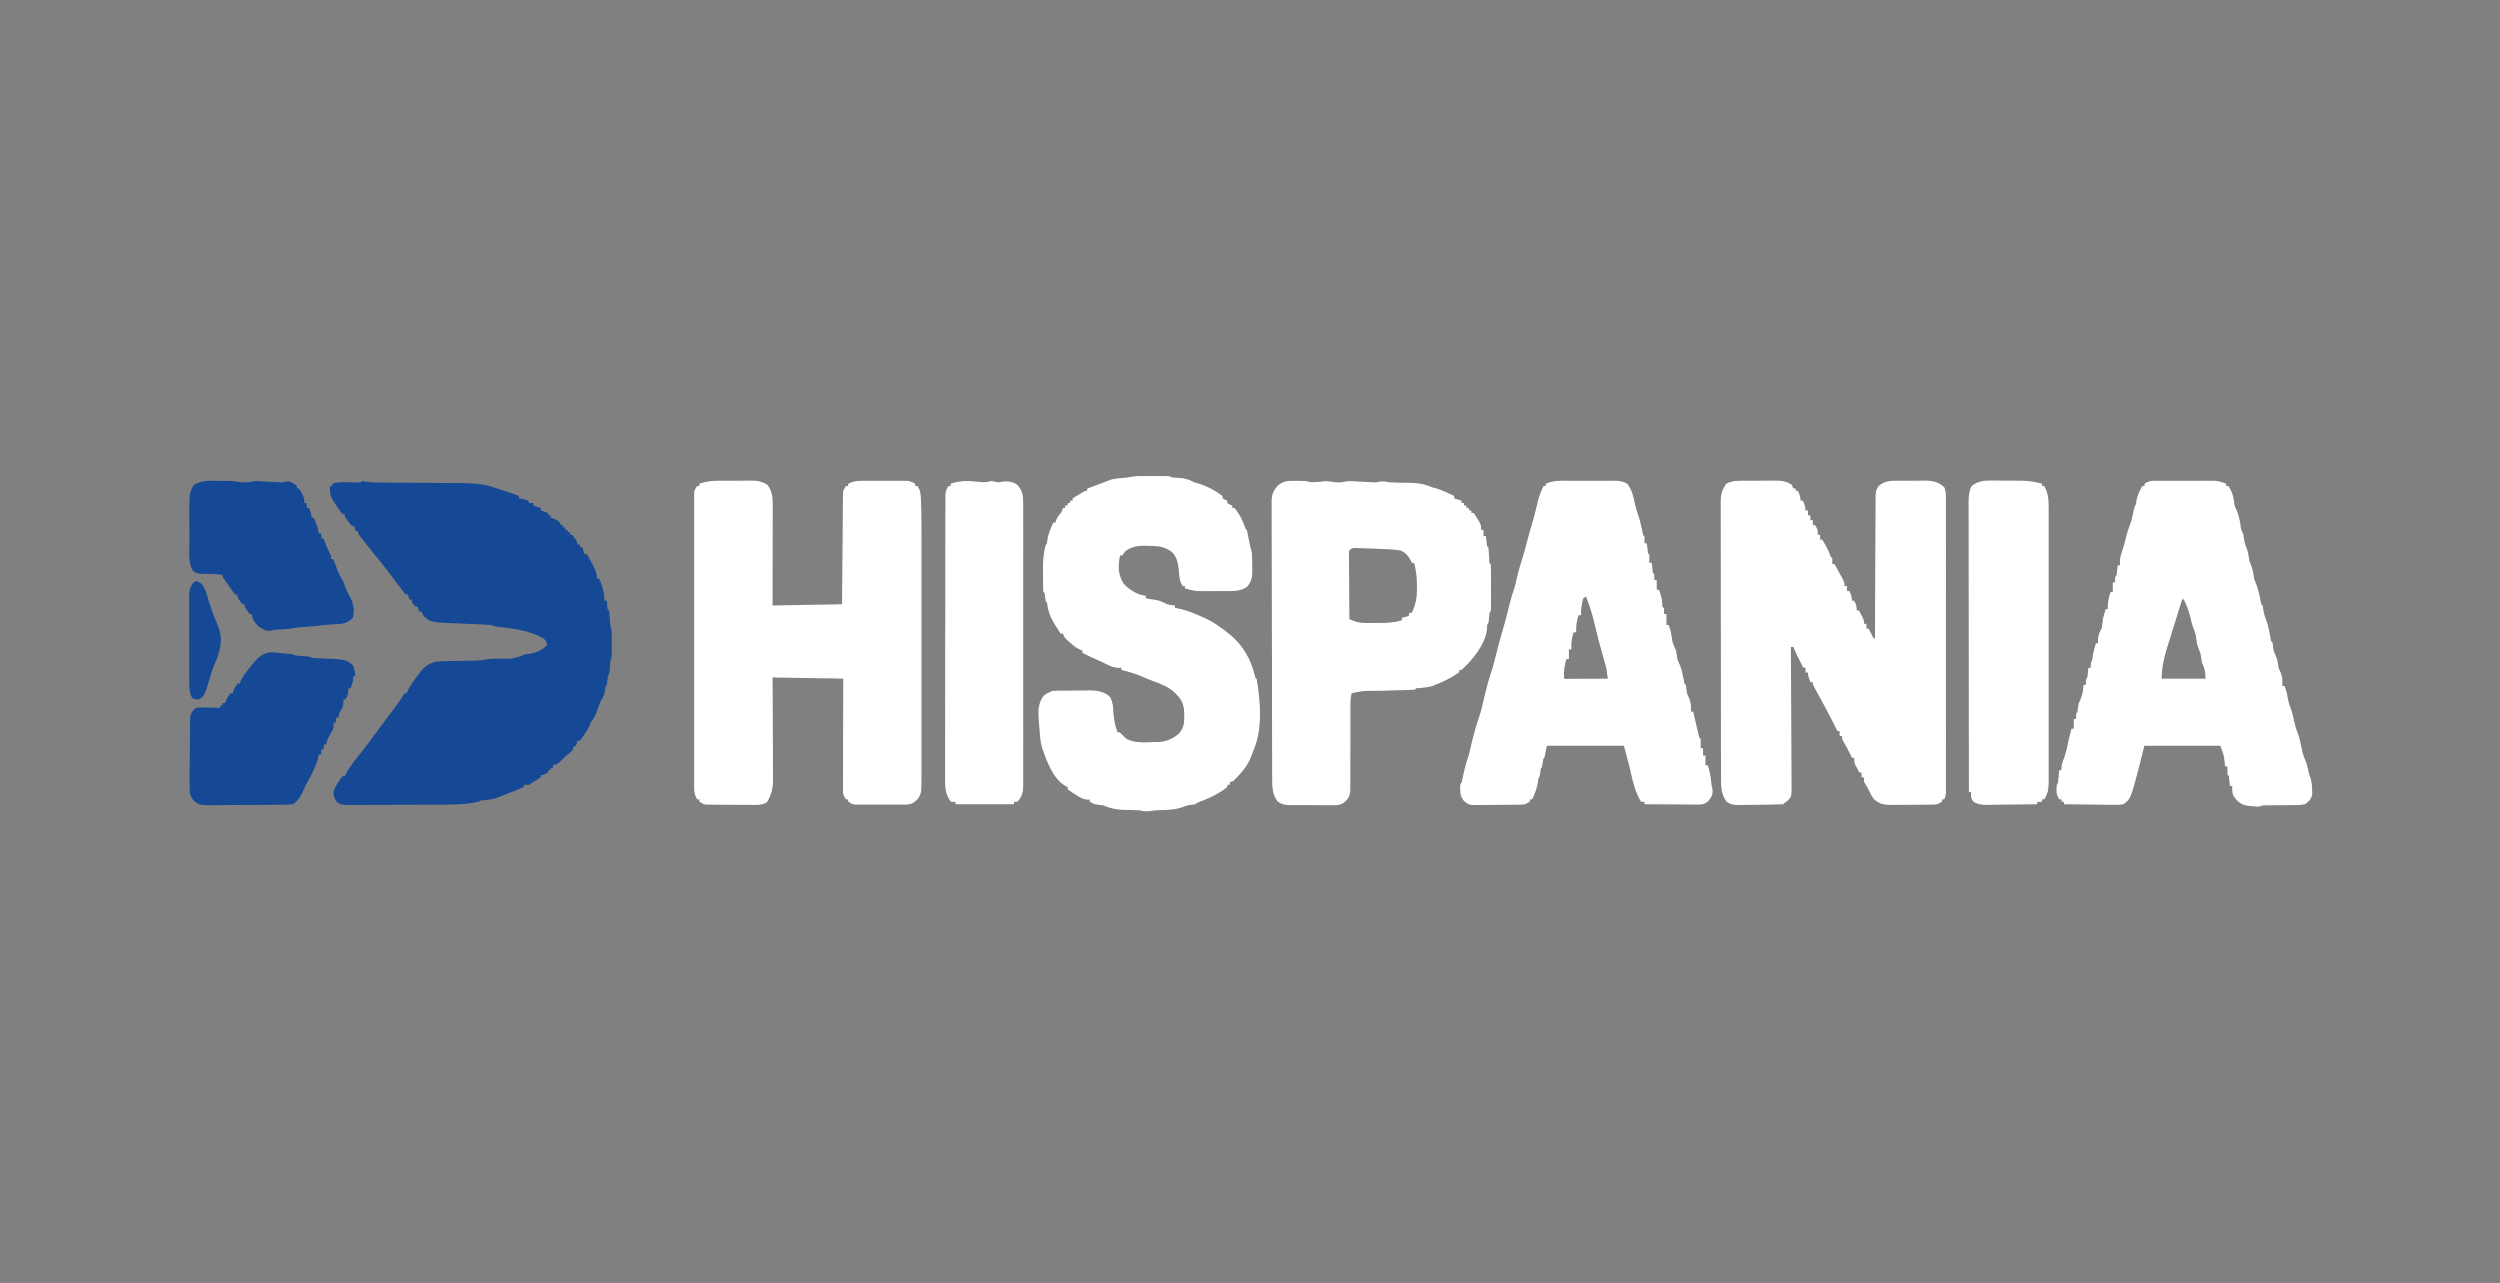 <svg xmlns="http://www.w3.org/2000/svg" xmlns:xlink="http://www.w3.org/1999/xlink" xmlns:serif="http://www.serif.com/" width="100%" height="100%" viewBox="0 0 2050 1052" xml:space="preserve" style="fill-rule:evenodd;clip-rule:evenodd;stroke-linejoin:round;stroke-miterlimit:2;"><rect x="0" y="0" width="2050" height="1052" fill="#808080" stroke="none"/>    <g id="logo-text">        <g transform="matrix(1,0,0,1,1431.344,394.699)">            <path d="M0,0C0.887,-0.004 1.775,-0.009 2.689,-0.013C4.558,-0.019 6.427,-0.019 8.296,-0.015C11.147,-0.012 13.997,-0.035 16.848,-0.061C18.669,-0.063 20.491,-0.064 22.312,-0.062C23.16,-0.072 24.007,-0.081 24.879,-0.09C29.846,-0.052 33.402,0.443 37.656,3.301C38.151,4.786 38.151,4.786 38.656,6.301L40.656,6.301L40.656,8.301L42.656,8.301C43.913,11.207 44.656,13.097 44.656,16.301L46.656,16.301C47.913,19.207 48.656,21.097 48.656,24.301L50.656,24.301L50.656,28.301L52.656,28.301L52.656,32.301L54.656,32.301L54.656,36.301L56.656,36.301C58.808,39.529 58.857,40.585 58.656,44.301L60.656,44.301L60.656,48.301L62.656,48.301C64.767,51.867 66.744,55.351 68.344,59.176C69.348,62.119 69.348,62.119 70.656,63.301C70.697,64.967 70.699,66.635 70.656,68.301L72.656,68.301C73.997,70.734 75.329,73.172 76.656,75.613C77.038,76.304 77.419,76.994 77.812,77.705C80.656,82.961 80.656,82.961 80.656,86.301L82.656,86.301L82.656,90.301L84.656,90.301C86.421,93.389 86.656,94.534 86.656,98.301L88.656,98.301C90.421,101.389 90.656,102.534 90.656,106.301L92.656,106.301C93.33,107.568 93.995,108.839 94.656,110.113C95.028,110.821 95.399,111.529 95.781,112.258C96.656,114.301 96.656,114.301 96.656,117.301L98.656,117.301L98.656,121.301L100.656,121.301C101.976,123.941 103.296,126.581 104.656,129.301L106.656,129.301C106.658,128.677 106.659,128.052 106.661,127.409C106.698,112.219 106.757,97.029 106.84,81.839C106.88,74.494 106.912,67.148 106.927,59.802C106.94,53.399 106.967,46.996 107.011,40.593C107.033,37.203 107.049,33.813 107.048,30.423C107.05,26.638 107.077,22.853 107.11,19.068C107.103,17.383 107.103,17.383 107.095,15.665C107.197,8.065 107.197,8.065 109.551,4.146C114.257,0.021 118.955,-0.007 124.992,0C125.79,-0.004 126.587,-0.009 127.409,-0.013C129.092,-0.019 130.774,-0.019 132.457,-0.015C135.016,-0.012 137.574,-0.035 140.133,-0.061C141.773,-0.063 143.414,-0.064 145.055,-0.062C146.191,-0.076 146.191,-0.076 147.35,-0.09C153.258,-0.04 158.316,0.961 162.656,5.301C163.595,8.119 163.781,10.701 163.782,13.658C163.785,14.528 163.787,15.398 163.79,16.294C163.788,17.245 163.786,18.197 163.783,19.177C163.785,20.191 163.786,21.205 163.788,22.249C163.792,25.657 163.789,29.065 163.786,32.473C163.787,34.912 163.789,37.351 163.791,39.79C163.795,45.733 163.794,51.676 163.792,57.618C163.789,62.447 163.789,67.276 163.79,72.105C163.79,72.791 163.79,73.478 163.791,74.186C163.791,75.581 163.791,76.977 163.792,78.372C163.794,91.459 163.791,104.546 163.786,117.633C163.781,128.868 163.782,140.102 163.787,151.337C163.792,164.378 163.794,177.42 163.791,190.461C163.791,191.851 163.79,193.241 163.79,194.631L163.79,196.703C163.789,201.528 163.79,206.353 163.793,211.177C163.796,217.667 163.793,224.157 163.788,230.647C163.786,233.034 163.787,235.421 163.789,237.808C163.792,241.056 163.788,244.304 163.783,247.552C163.785,248.505 163.788,249.459 163.79,250.441C163.787,251.309 163.785,252.176 163.782,253.07L163.782,255.343C163.656,257.301 163.656,257.301 162.656,260.301L160.656,260.301L160.656,262.301C157.521,264.391 156.764,264.557 153.188,264.591C152.287,264.604 151.386,264.617 150.457,264.63C148.999,264.633 148.999,264.633 147.512,264.637C146.509,264.643 145.507,264.65 144.474,264.657C142.351,264.667 140.229,264.672 138.106,264.671C134.866,264.676 131.628,264.712 128.389,264.75C126.326,264.756 124.262,264.76 122.199,264.762C121.233,264.776 120.268,264.79 119.273,264.805C113.416,264.766 110.12,264.19 105.656,260.301C103.828,257.609 103.828,257.609 102.406,254.738C100.917,251.787 99.493,249.056 97.656,246.301L97.656,242.301L95.656,242.301L95.656,238.301L93.656,238.301C92.98,237.056 92.315,235.805 91.656,234.551C91.285,233.855 90.914,233.159 90.531,232.441C89.656,230.301 89.656,230.301 89.656,226.301L87.656,226.301C87.33,225.637 87.004,224.973 86.668,224.289C83.926,218.733 83.926,218.733 80.844,213.363C79.656,211.301 79.656,211.301 79.656,208.301L77.656,208.301L77.656,204.301L75.656,204.301C75.254,203.479 75.254,203.479 74.844,202.641C72.242,197.376 69.548,192.168 66.781,186.988C66.444,186.356 66.106,185.723 65.758,185.071C64.049,181.879 62.327,178.694 60.586,175.52C60.098,174.627 60.098,174.627 59.601,173.716C58.706,172.08 57.806,170.446 56.906,168.812C55.656,166.301 55.656,166.301 55.656,164.301L53.656,164.301C52.4,161.395 51.656,159.505 51.656,156.301L49.656,156.301L49.656,152.301L47.656,152.301C46.508,150.031 45.363,147.76 44.219,145.488C43.893,144.846 43.568,144.203 43.232,143.541C41.864,140.818 40.621,138.196 39.656,135.301L36.656,135.301C36.663,136.245 36.663,136.245 36.67,137.208C36.781,152.523 36.863,167.838 36.915,183.153C36.941,190.56 36.976,197.966 37.033,205.372C37.083,211.828 37.116,218.283 37.127,224.739C37.133,228.157 37.149,231.575 37.185,234.993C37.221,238.81 37.226,242.625 37.224,246.442C37.242,247.574 37.26,248.706 37.278,249.873C37.222,258.403 37.222,258.403 34.183,261.479C32.932,262.381 32.932,262.381 31.656,263.301C31.326,263.631 30.996,263.961 30.656,264.301C24.602,264.594 18.545,264.615 12.484,264.651C10.439,264.667 8.395,264.695 6.35,264.733C3.405,264.788 0.461,264.81 -2.484,264.824C-3.852,264.858 -3.852,264.858 -5.247,264.893C-9.573,264.879 -11.715,264.741 -15.335,262.206C-19.648,255.969 -19.636,249.612 -19.611,242.281C-19.616,241.288 -19.62,240.294 -19.625,239.271C-19.638,235.951 -19.636,232.631 -19.634,229.311C-19.64,226.927 -19.647,224.543 -19.655,222.159C-19.67,216.362 -19.677,210.565 -19.678,204.767C-19.679,200.055 -19.683,195.342 -19.689,190.629C-19.707,177.259 -19.716,163.889 -19.715,150.518C-19.715,149.798 -19.714,149.078 -19.714,148.336L-19.714,146.152C-19.713,134.462 -19.732,122.773 -19.761,111.083C-19.789,99.072 -19.803,87.061 -19.801,75.05C-19.801,68.31 -19.806,61.57 -19.828,54.83C-19.847,48.493 -19.847,42.157 -19.833,35.82C-19.831,33.494 -19.835,31.169 -19.847,28.843C-19.863,25.669 -19.854,22.495 -19.838,19.321C-19.849,18.4 -19.859,17.48 -19.869,16.532C-19.806,10.633 -18.817,7.119 -15.344,2.301C-10.529,-0.262 -5.338,-0.006 0,0Z" style="fill:white;fill-rule:nonzero;stroke:white;stroke-width:1px;"></path>        </g>        <g transform="matrix(1,0,0,1,590.66,394.699)">            <path d="M0,0C0.908,-0.004 1.816,-0.009 2.752,-0.013C4.662,-0.019 6.572,-0.019 8.483,-0.015C11.397,-0.012 14.31,-0.035 17.225,-0.061C19.087,-0.063 20.95,-0.064 22.812,-0.062C23.678,-0.072 24.544,-0.081 25.436,-0.09C30.478,-0.052 33.982,0.48 38.34,3.301C42.511,8.91 42.483,14.235 42.453,21.017C42.454,21.895 42.454,22.773 42.454,23.678C42.453,26.579 42.445,29.479 42.438,32.379C42.436,34.391 42.434,36.403 42.433,38.415C42.429,43.709 42.42,49.002 42.409,54.296C42.396,60.649 42.392,67.001 42.386,73.354C42.376,83.003 42.357,92.652 42.34,102.301C71.05,101.806 71.05,101.806 100.34,101.301C100.413,91.175 100.413,91.175 100.488,80.844C100.524,76.574 100.56,72.303 100.598,68.033C100.658,61.252 100.716,54.47 100.762,47.688C100.799,42.222 100.845,36.756 100.898,31.291C100.916,29.203 100.932,27.114 100.943,25.026C100.96,22.108 100.989,19.189 101.021,16.27C101.023,15.402 101.025,14.534 101.028,13.639C101.112,7.643 101.112,7.643 103.34,4.301L105.34,4.301L105.34,2.301C110.259,-0.296 115.116,0.012 120.531,0.035C121.514,0.033 122.496,0.031 123.508,0.029C125.58,0.028 127.652,0.032 129.723,0.04C132.895,0.051 136.065,0.04 139.236,0.027C141.251,0.029 143.266,0.031 145.281,0.035C146.229,0.031 147.177,0.027 148.154,0.023C149.038,0.029 149.923,0.035 150.834,0.042C151.61,0.044 152.385,0.045 153.184,0.047C155.602,0.332 157.239,1.098 159.34,2.301L159.34,4.301L161.34,4.301C163.691,7.827 163.779,10.502 163.957,14.591C164.013,15.713 164.013,15.713 164.071,16.857C164.52,26.783 164.48,36.716 164.469,46.65C164.471,48.845 164.472,51.04 164.475,53.235C164.479,59.143 164.477,65.052 164.474,70.96C164.472,77.165 164.474,83.369 164.476,89.573C164.477,99.98 164.475,110.386 164.47,120.792C164.465,131.479 164.465,142.166 164.47,152.853C164.476,164.529 164.478,176.206 164.475,187.882C164.473,194.05 164.473,200.217 164.476,206.385C164.479,212.177 164.477,217.968 164.471,223.76C164.47,225.881 164.47,228.003 164.473,230.125C164.475,233.026 164.472,235.928 164.467,238.829C164.469,239.663 164.471,240.497 164.474,241.356C164.426,255.598 164.426,255.598 161.465,260.238C158.159,263.446 156.169,264.551 151.641,264.56C150.69,264.566 149.738,264.572 148.759,264.579C147.221,264.573 147.221,264.573 145.652,264.566C144.071,264.569 144.071,264.569 142.458,264.572C140.229,264.574 138,264.57 135.771,264.562C132.353,264.551 128.937,264.561 125.52,264.574C123.355,264.573 121.191,264.57 119.027,264.566C118.002,264.57 116.977,264.575 115.921,264.579C114.97,264.572 114.019,264.566 113.039,264.56C111.784,264.557 111.784,264.557 110.503,264.555C108.34,264.301 108.34,264.301 105.34,262.301L105.34,260.301L103.34,260.301C101.312,257.26 101.09,256.701 101.099,253.295C101.097,252.484 101.094,251.672 101.091,250.835C101.102,249.505 101.102,249.505 101.113,248.148C101.113,247.211 101.112,246.274 101.112,245.309C101.113,242.208 101.129,239.108 101.145,236.008C101.148,233.86 101.151,231.712 101.153,229.564C101.161,223.907 101.18,218.25 101.203,212.593C101.227,205.807 101.236,199.022 101.247,192.236C101.267,181.924 101.305,171.613 101.34,161.301C72.135,160.806 72.135,160.806 42.34,160.301C42.375,166.849 42.409,173.398 42.445,180.145C42.461,184.301 42.475,188.457 42.486,192.613C42.504,199.206 42.525,205.798 42.566,212.391C42.599,217.707 42.617,223.024 42.624,228.341C42.63,230.366 42.641,232.392 42.657,234.417C42.679,237.261 42.682,240.104 42.68,242.947C42.691,243.779 42.702,244.61 42.713,245.467C42.679,251.987 41.266,257.127 37.84,262.772C33.628,265.347 29.167,264.828 24.336,264.762C22.724,264.76 22.724,264.76 21.079,264.759C18.808,264.753 16.538,264.737 14.268,264.712C10.787,264.676 7.307,264.671 3.826,264.672C1.621,264.662 -0.584,264.65 -2.789,264.637C-3.833,264.634 -4.877,264.632 -5.952,264.63C-6.92,264.617 -7.888,264.604 -8.885,264.591C-9.737,264.584 -10.589,264.576 -11.466,264.568C-13.66,264.301 -13.66,264.301 -16.66,262.301L-16.66,260.301L-18.66,260.301C-20.327,257.376 -20.91,255.286 -20.912,251.928C-20.917,251.055 -20.922,250.181 -20.928,249.281C-20.923,248.326 -20.919,247.371 -20.914,246.387C-20.917,245.369 -20.92,244.351 -20.924,243.302C-20.932,239.88 -20.925,236.459 -20.919,233.037C-20.922,230.588 -20.925,228.139 -20.93,225.69C-20.938,219.723 -20.937,213.756 -20.931,207.79C-20.926,202.941 -20.926,198.093 -20.928,193.245C-20.928,192.555 -20.928,191.865 -20.929,191.155C-20.929,189.754 -20.93,188.353 -20.931,186.952C-20.936,173.812 -20.93,160.672 -20.919,147.532C-20.91,136.252 -20.912,124.972 -20.921,113.692C-20.932,100.598 -20.936,87.504 -20.93,74.41C-20.929,73.014 -20.928,71.619 -20.928,70.223C-20.927,69.536 -20.927,68.85 -20.927,68.142C-20.925,63.298 -20.928,58.454 -20.933,53.609C-20.939,47.093 -20.935,40.577 -20.923,34.061C-20.92,31.664 -20.921,29.268 -20.925,26.871C-20.931,23.61 -20.924,20.349 -20.914,17.088C-20.919,16.13 -20.923,15.173 -20.928,14.186C-20.92,12.88 -20.92,12.88 -20.912,11.547C-20.912,10.794 -20.911,10.041 -20.911,9.265C-20.66,7.301 -20.66,7.301 -18.66,4.301L-16.66,4.301L-16.66,2.301C-10.996,0.382 -5.958,-0.006 0,0Z" style="fill:white;fill-rule:nonzero;stroke:white;stroke-width:1px;"></path>        </g>        <g transform="matrix(1,0,0,1,934.125,390.867)">            <path d="M0,0C1.054,-0.001 1.054,-0.001 2.129,-0.003C3.616,-0.004 5.102,-0.002 6.588,0.002C8.866,0.008 11.144,0.002 13.422,-0.004C14.865,-0.003 16.307,-0.002 17.75,0C19.067,0.001 20.385,0.002 21.742,0.003C24.875,0.133 24.875,0.133 26.875,1.133C28.789,1.288 30.707,1.408 32.625,1.508C37.446,1.87 40.658,2.681 44.875,5.133C45.947,5.422 47.02,5.71 48.125,6.008C55.198,8.13 61.998,11.647 67.875,16.133L67.875,18.133C69.855,19.123 69.855,19.123 71.875,20.133L71.875,22.133C73.855,23.123 73.855,23.123 75.875,24.133L75.875,26.133L77.875,26.133C82.148,31.275 84.746,36.858 86.875,43.133C87.205,43.463 87.535,43.793 87.875,44.133C88.414,46.589 88.911,49.037 89.375,51.508C90.386,56.878 90.386,56.878 91.875,62.133C92.156,65.732 92.153,69.336 92.188,72.945C92.217,73.931 92.246,74.916 92.275,75.932C92.328,82.005 91.977,85.543 87.875,90.133C82.722,93.568 77.133,93.291 71.098,93.301C70.003,93.306 70.003,93.306 68.887,93.311C67.351,93.316 65.816,93.318 64.281,93.318C61.948,93.32 59.616,93.338 57.283,93.357C55.784,93.36 54.285,93.362 52.785,93.363C51.752,93.374 51.752,93.374 50.698,93.385C46.031,93.363 42.263,92.572 37.875,91.133L37.875,89.133L35.875,89.133C33.554,85.426 33.426,81.626 33.062,77.383C32.396,71.192 31.631,65.53 26.875,61.133C21.491,57.415 17.41,56.479 10.938,56.32C10.178,56.282 9.418,56.244 8.635,56.205C0.834,55.892 -5.799,56.012 -12.125,61.133C-12.785,62.123 -13.445,63.113 -14.125,64.133L-16.125,64.133C-17.929,72.929 -18.029,80.344 -13.125,88.133C-8.232,93.026 -2.133,97.283 4.875,98.133L4.875,100.133C7.696,100.731 10.442,101.195 13.312,101.508C17.021,102.159 19.544,103.432 22.875,105.133C26.112,105.84 26.112,105.84 28.875,106.133L28.875,108.133C29.679,108.236 30.484,108.339 31.312,108.445C38.917,109.913 45.889,112.859 52.875,116.133C53.521,116.418 54.167,116.703 54.832,116.996C61.082,119.885 66.446,123.936 71.875,128.133C72.601,128.69 73.326,129.247 74.074,129.82C84.646,138.461 91.043,149.839 94.262,162.91C94.666,165.088 94.666,165.088 95.875,166.133C99.03,184.696 100.892,207.673 92.875,225.133C92.384,226.483 91.902,227.836 91.438,229.195C88.483,237.039 82.813,243.326 76.875,249.133C75.885,249.463 74.895,249.793 73.875,250.133L73.875,252.133L71.875,252.133L71.875,254.133C64.426,260.168 55.778,263.853 46.875,267.133C46.545,267.463 46.215,267.793 45.875,268.133C44.227,268.339 42.578,268.545 40.93,268.75C38.796,269.148 37.012,269.826 35,270.633C28.547,272.921 21.738,272.745 14.968,273.001C12.821,273.136 10.727,273.41 8.598,273.719C5.218,274.095 3.977,273.939 0.875,273.133C-0.763,273.023 -2.405,272.956 -4.047,272.922C-4.99,272.894 -5.934,272.865 -6.906,272.836C-8.87,272.784 -10.833,272.74 -12.797,272.703C-18.929,272.503 -23.481,271.524 -29.125,269.133C-31.456,268.783 -33.789,268.447 -36.125,268.133C-38.562,267.07 -38.562,267.07 -40.125,266.133L-40.125,264.133C-40.809,264.213 -41.494,264.293 -42.199,264.375C-46.088,264.053 -48.737,262.32 -51.938,260.258C-52.535,259.893 -53.132,259.528 -53.748,259.152C-55.249,258.209 -56.693,257.177 -58.125,256.133L-58.125,254.133C-58.724,253.867 -59.324,253.602 -59.941,253.328C-70.424,247.59 -75.453,232.636 -79.184,222.16C-80.824,216.183 -81.037,209.911 -81.5,203.758C-81.62,202.482 -81.74,201.205 -81.863,199.891C-82.421,192.498 -82.504,186.397 -78.125,180.133C-75.5,178.133 -75.5,178.133 -73.125,177.133C-72.465,176.803 -71.805,176.473 -71.125,176.133C-68.447,176.009 -65.796,175.944 -63.117,175.93C-61.918,175.921 -61.918,175.921 -60.695,175.912C-58.998,175.903 -57.302,175.896 -55.605,175.893C-53.031,175.883 -50.457,175.852 -47.883,175.82C-46.232,175.814 -44.581,175.809 -42.93,175.805C-42.168,175.792 -41.406,175.78 -40.621,175.767C-34.579,175.792 -28.574,176.683 -24.125,181.133C-22.168,185.067 -21.849,188.459 -21.688,192.82C-21.337,198.983 -20.244,204.349 -18.125,210.133L-16.125,210.133C-14.458,211.799 -12.792,213.466 -11.125,215.133C-4.272,219.244 5.132,218.375 12.875,218.133C14.113,218.125 14.113,218.125 15.375,218.117C22.225,217.818 27.601,215.547 32.875,211.133C36.992,206.273 37.586,202.446 37.5,196.32C37.493,195.521 37.486,194.723 37.479,193.9C37.234,187.272 35.663,182.877 30.875,178.133C30.395,177.638 29.916,177.143 29.422,176.633C24.179,171.793 17.431,169.236 10.82,166.852C7.786,165.73 4.842,164.421 1.875,163.133C-3.305,160.931 -8.657,159.445 -14.125,158.133L-14.125,156.133C-15.005,156.179 -15.886,156.226 -16.793,156.273C-20.32,156.125 -22.296,155.428 -25.438,153.883C-26.861,153.198 -26.861,153.198 -28.312,152.5C-29.241,152.049 -30.169,151.598 -31.125,151.133C-32.726,150.417 -34.33,149.708 -35.938,149.008C-39.386,147.482 -42.768,145.854 -46.125,144.133L-46.125,142.133C-46.842,141.894 -47.558,141.656 -48.297,141.41C-51.564,139.934 -53.73,138.107 -56.375,135.695C-57.246,134.913 -58.118,134.13 -59.016,133.324C-61.125,131.133 -61.125,131.133 -62.125,128.133L-64.125,128.133C-65.557,126.095 -66.854,124.08 -68.125,121.945C-68.481,121.367 -68.837,120.789 -69.203,120.193C-72.692,114.433 -74.23,109.78 -75.125,103.133C-75.455,102.803 -75.785,102.473 -76.125,102.133C-76.458,99.799 -76.792,97.466 -77.125,95.133C-77.455,94.803 -77.785,94.473 -78.125,94.133C-78.345,90.145 -78.311,86.155 -78.31,82.162C-78.312,80.169 -78.331,78.176 -78.35,76.184C-78.36,69.181 -78.079,62.874 -76.125,56.133C-75.63,55.638 -75.63,55.638 -75.125,55.133C-74.97,53.679 -74.97,53.679 -74.812,52.195C-74.187,47.19 -72.113,42.729 -70.125,38.133L-68.125,38.133C-68.001,37.297 -68.001,37.297 -67.875,36.445C-66.9,33.44 -65.117,31.56 -63.125,29.133C-62.795,28.143 -62.465,27.153 -62.125,26.133L-60.125,26.133L-60.125,24.133L-58.125,24.133L-58.125,22.133L-56.125,22.133L-56.125,20.133L-54.125,20.133L-54.125,18.133C-51.938,16.695 -51.938,16.695 -49.125,15.133C-48.238,14.576 -47.351,14.019 -46.438,13.445C-44.125,12.133 -44.125,12.133 -42.125,12.133L-42.125,10.133C-40.221,9.419 -38.318,8.705 -36.414,7.992C-34.95,7.442 -33.486,6.891 -32.023,6.336C-30.678,5.827 -29.33,5.323 -27.98,4.824C-26.416,4.241 -24.863,3.628 -23.312,3.008C-19.386,1.93 -15.57,1.65 -11.516,1.379C-7.475,0.963 -4.288,0.004 0,0Z" style="fill:white;fill-rule:nonzero;stroke:white;stroke-width:1px;"></path>        </g>        <g transform="matrix(1,0,0,1,1767.478,394.741)">            <path d="M0,0C1.122,-0.006 2.243,-0.013 3.399,-0.019C5.218,-0.013 5.218,-0.013 7.073,-0.007C8.32,-0.009 9.566,-0.011 10.851,-0.013C13.491,-0.014 16.132,-0.011 18.772,-0.002C21.475,0.007 24.178,0.007 26.881,-0.002C30.779,-0.014 34.676,-0.013 38.573,-0.007C40.383,-0.013 40.383,-0.013 42.229,-0.019C43.925,-0.01 43.925,-0.01 45.656,0C46.646,0.002 47.637,0.003 48.657,0.005C51.853,0.288 54.525,1.139 57.522,2.259L57.522,4.259L59.522,4.259C62.199,8.274 63.351,11.911 63.96,16.696C64.37,20.291 64.37,20.291 65.956,23.489C67.641,27.293 68.437,31.05 69.147,35.134C69.596,39.557 69.596,39.557 71.522,43.259C71.646,44.269 71.77,45.28 71.897,46.321C72.382,49.373 72.902,51.47 74.022,54.259C75.482,57.907 75.966,61.364 76.522,65.259C76.992,66.603 77.493,67.937 78.022,69.259C79.482,72.907 79.966,76.364 80.522,80.259C81.233,82.132 81.946,84.005 82.694,85.864C84.129,90.014 84.958,94.31 85.874,98.599C86.255,101.165 86.255,101.165 87.522,102.259C87.708,103.775 87.708,103.775 87.897,105.321C88.448,108.792 89.39,111.562 90.694,114.798C92.182,119.22 92.972,123.809 93.874,128.38C94.226,131.141 94.226,131.141 95.522,132.259C95.646,133.29 95.77,134.321 95.897,135.384C96.366,139.284 96.366,139.284 98.022,142.759C99.565,146.359 99.971,149.403 100.522,153.259C101.296,154.96 101.296,154.96 102.085,156.696C103.804,160.956 103.761,163.717 103.522,168.259L105.522,168.259C106.678,171.418 107.526,174.289 107.96,177.634C108.481,180.995 109.443,183.751 110.702,186.892C111.713,189.809 112.361,192.743 113.022,195.759C113.815,199.364 114.613,202.784 116.022,206.196C117.504,209.824 118.247,213.483 119.022,217.321C120.127,222.833 120.127,222.833 122.085,228.071C123.574,231.373 124.314,234.414 124.995,237.95C125.502,240.382 125.502,240.382 126.553,243.126C127.591,246.482 127.889,249.315 127.96,252.821C128,253.916 128.04,255.01 128.081,256.138C127.324,260.369 125.882,261.616 122.522,264.259C119.568,264.754 117.177,264.958 114.229,264.931C113.442,264.943 112.655,264.956 111.844,264.969C109.34,265.006 106.838,265.008 104.335,265.009C101.821,265.03 99.307,265.059 96.794,265.091C95.232,265.109 93.671,265.119 92.109,265.121C88.187,265.06 88.187,265.06 84.522,266.259C82.245,266.138 79.973,265.913 77.71,265.634C76.486,265.497 75.263,265.361 74.003,265.22C69.245,263.906 66.929,261.335 64.21,257.321C63.297,254.582 63.392,252.124 63.522,249.259L61.522,249.259C61.294,247.208 61.066,245.157 60.839,243.106C60.703,241.247 60.703,241.247 59.522,240.259C59.481,237.926 59.48,235.592 59.522,233.259L57.522,233.259C57.419,232.124 57.316,230.99 57.21,229.821C56.53,224.425 56.53,224.425 53.522,216.259L-9.478,216.259C-10.798,221.539 -12.118,226.819 -13.478,232.259C-20.739,260.079 -20.739,260.079 -26.478,264.259C-30.107,264.832 -33.703,264.723 -37.368,264.649C-38.428,264.644 -39.488,264.638 -40.58,264.632C-43.963,264.61 -47.345,264.56 -50.728,264.509C-53.022,264.489 -55.316,264.47 -57.611,264.454C-63.233,264.41 -68.855,264.343 -74.478,264.259L-74.478,262.259L-76.478,262.259L-76.478,260.259L-78.478,260.259C-81.18,256.205 -80.707,254.076 -80.478,249.259C-79.983,248.269 -79.983,248.269 -79.478,247.259C-79.252,245.555 -79.069,243.846 -78.915,242.134C-78.831,241.224 -78.748,240.314 -78.661,239.376C-78.601,238.677 -78.54,237.979 -78.478,237.259L-76.478,237.259C-76.54,236.599 -76.602,235.939 -76.665,235.259C-76.465,232.062 -75.522,229.646 -74.337,226.696C-72.571,221.687 -71.623,216.437 -70.478,211.259C-69.831,208.587 -69.157,205.923 -68.478,203.259L-66.478,203.259L-66.478,195.259L-64.478,195.259C-64.498,194.454 -64.519,193.65 -64.54,192.821C-64.478,190.259 -64.478,190.259 -63.478,189.259C-63.354,188.228 -63.23,187.196 -63.103,186.134C-62.478,182.259 -62.478,182.259 -60.978,178.821C-59.282,174.793 -58.857,171.587 -58.478,167.259L-56.478,167.259C-56.498,166.454 -56.519,165.65 -56.54,164.821C-56.478,162.259 -56.478,162.259 -55.478,161.259C-55.247,159.911 -55.066,158.555 -54.915,157.196C-54.771,155.897 -54.627,154.598 -54.478,153.259L-52.478,153.259C-52.498,152.454 -52.519,151.65 -52.54,150.821C-52.478,148.259 -52.478,148.259 -51.478,147.259C-51.333,146.228 -51.189,145.196 -51.04,144.134C-50.486,140.315 -49.604,136.937 -48.478,133.259L-46.478,133.259C-46.54,132.228 -46.602,131.196 -46.665,130.134C-46.462,125.926 -45.364,123.956 -43.478,120.259C-43.194,118.275 -42.912,116.289 -42.728,114.294C-42.342,111.157 -41.419,108.271 -40.478,105.259L-38.478,105.259C-38.519,104.248 -38.56,103.238 -38.603,102.196C-38.472,98.078 -37.745,95.14 -36.478,91.259L-34.478,91.259L-34.478,83.259L-32.478,83.259C-32.498,82.454 -32.519,81.65 -32.54,80.821C-32.478,78.259 -32.478,78.259 -31.478,77.259C-31.247,75.911 -31.066,74.555 -30.915,73.196C-30.771,71.897 -30.627,70.598 -30.478,69.259L-28.478,69.259C-28.54,68.289 -28.602,67.32 -28.665,66.321C-28.665,62.459 -27.643,59.385 -26.333,55.782C-25.373,52.949 -24.67,50.106 -23.978,47.196C-23.156,43.799 -22.29,40.56 -20.978,37.321C-19.106,32.67 -18.171,27.81 -17.126,22.919C-16.478,20.259 -16.478,20.259 -15.478,19.259C-15.375,18.248 -15.272,17.238 -15.165,16.196C-14.371,11.646 -12.709,8.254 -10.478,4.259L-8.478,4.259L-8.478,2.259C-5.1,0.007 -3.954,0.006 0,0ZM21.522,96.259C21.153,97.451 21.153,97.451 20.775,98.667C20.042,101.031 19.309,103.395 18.575,105.759C17.745,108.436 16.915,111.113 16.086,113.79C12.584,125.093 12.584,125.093 10.917,130.29C7.471,141.034 4.522,150.904 4.522,162.259L41.522,162.259C41.522,155.726 41.011,153.833 38.522,148.259C38.183,145.926 37.85,143.593 37.522,141.259C37.053,139.935 36.551,138.623 36.022,137.321C34.925,134.584 34.298,132.194 34.022,129.259C33.682,125.745 32.673,122.802 31.339,119.521C30.365,116.823 29.732,114.114 29.085,111.321C27.807,105.971 25.969,101.177 23.522,96.259L21.522,96.259Z" style="fill:white;fill-rule:nonzero;stroke:white;stroke-width:1px;"></path>        </g>        <g transform="matrix(1,0,0,1,1286.441,394.734)">            <path d="M0,0C1.2,-0.002 2.401,-0.004 3.638,-0.006C6.17,-0.007 8.703,-0.003 11.235,0.005C15.111,0.016 18.986,0.005 22.861,-0.008C25.324,-0.006 27.787,-0.004 30.25,0C31.408,-0.004 32.567,-0.008 33.76,-0.012C34.842,-0.006 35.923,0 37.037,0.007C37.985,0.008 38.933,0.01 39.91,0.012C42.834,0.292 44.941,0.939 47.559,2.266C51.464,7.434 52.522,12.797 53.844,19.07C54.439,21.733 55.146,24.201 56.059,26.766C57.781,31.624 58.827,36.607 59.91,41.641C60.296,44.176 60.296,44.176 61.559,45.266C61.599,47.265 61.601,49.266 61.559,51.266L63.559,51.266C63.786,53.316 64.014,55.367 64.242,57.418C64.377,59.277 64.377,59.277 65.559,60.266C65.6,62.599 65.601,64.933 65.559,67.266L67.559,67.266C67.786,69.316 68.014,71.367 68.242,73.418C68.377,75.277 68.377,75.277 69.559,76.266C69.599,77.932 69.601,79.6 69.559,81.266L71.559,81.266L71.559,89.266L73.559,89.266C74.85,92.71 75.714,95.935 76.121,99.578C76.149,103.062 76.149,103.062 77.559,104.266C77.599,105.932 77.601,107.6 77.559,109.266L79.559,109.266L79.559,118.266L81.559,118.266C83.07,122.295 83.764,125.987 84.211,130.258C84.767,133.467 86.261,136.293 87.559,139.266C87.892,141.599 88.225,143.932 88.559,146.266C89.269,147.881 89.983,149.495 90.73,151.094C92.266,155.12 93.019,159.364 93.91,163.57C94.287,166.168 94.287,166.168 95.559,167.266C95.682,168.297 95.806,169.328 95.934,170.391C96.388,174.291 96.388,174.291 98.121,177.703C99.84,181.963 99.798,184.724 99.559,189.266L101.559,189.266C101.705,189.897 101.851,190.527 102.002,191.177C102.663,194.02 103.329,196.862 103.996,199.703C104.341,201.193 104.341,201.193 104.693,202.713C104.916,203.657 105.138,204.601 105.367,205.574C105.571,206.449 105.776,207.323 105.986,208.224C106.372,210.243 106.372,210.243 107.559,211.266C107.7,213.936 107.601,216.59 107.559,219.266L109.559,219.266L109.559,225.266L111.559,225.266L111.559,233.266L113.559,233.266C115.034,237.89 115.897,242.231 116.324,247.066C116.546,249.531 116.546,249.531 117.371,252.953C117.617,257.305 116.313,258.976 113.559,262.266C110.337,264.413 109.515,264.512 105.812,264.493C104.851,264.493 103.89,264.492 102.9,264.492C101.866,264.482 100.831,264.472 99.766,264.461C98.704,264.458 97.643,264.455 96.55,264.452C93.157,264.441 89.764,264.416 86.371,264.391C84.072,264.381 81.773,264.371 79.475,264.363C73.836,264.341 68.197,264.308 62.559,264.266L62.559,262.266L59.559,262.266C54.821,254.363 52.979,246.346 51.056,237.466C50.258,233.935 49.32,230.445 48.371,226.953C47.406,223.395 46.453,219.842 45.559,216.266L-18.441,216.266C-19.101,219.566 -19.761,222.866 -20.441,226.266C-20.771,226.596 -21.101,226.926 -21.441,227.266C-21.606,228.421 -21.771,229.576 -21.941,230.766C-22.441,234.266 -22.441,234.266 -23.441,235.266C-23.606,236.421 -23.771,237.576 -23.941,238.766C-24.441,242.266 -24.441,242.266 -25.441,243.266C-25.627,244.782 -25.627,244.782 -25.816,246.328C-26.611,251.333 -28.167,255.717 -30.441,260.266L-32.441,260.266L-32.441,262.266C-35.597,264.369 -36.405,264.525 -40.017,264.572C-40.942,264.588 -41.866,264.604 -42.819,264.62C-44.314,264.629 -44.314,264.629 -45.84,264.637C-46.867,264.646 -47.894,264.655 -48.952,264.664C-51.126,264.679 -53.3,264.687 -55.474,264.691C-58.797,264.703 -62.118,264.752 -65.441,264.803C-67.553,264.812 -69.665,264.819 -71.777,264.824C-72.77,264.844 -73.763,264.863 -74.786,264.883C-81.704,264.838 -81.704,264.838 -85.545,261.856C-88.029,258.462 -88.58,256.84 -88.566,252.703C-88.57,251.495 -88.57,251.495 -88.574,250.262C-88.441,248.266 -88.441,248.266 -87.441,247.266C-86.949,245.106 -86.498,242.938 -86.066,240.766C-85.052,235.885 -83.857,231.273 -82.188,226.586C-81.285,223.779 -80.645,220.956 -80.004,218.078C-78.086,209.494 -75.779,201.01 -72.879,192.703C-71.318,188.147 -70.308,183.501 -69.258,178.805C-68.385,175.023 -67.435,171.267 -66.441,167.516C-66.132,166.345 -65.823,165.175 -65.504,163.969C-64.721,161.241 -63.884,158.587 -62.965,155.906C-61.39,151.25 -60.207,146.543 -59.066,141.766C-57.339,134.684 -55.434,127.694 -53.321,120.719C-51.4,114.301 -49.784,107.818 -48.229,101.303C-47.077,96.544 -45.699,91.942 -44.111,87.311C-43.237,84.642 -42.636,81.952 -42.066,79.203C-40.777,73.394 -39.095,67.795 -37.278,62.136C-35.73,57.282 -34.439,52.409 -33.254,47.453C-32.257,43.544 -31.103,39.691 -29.941,35.828C-28.385,30.649 -26.981,25.489 -25.816,20.203C-24.583,14.612 -23.012,9.406 -20.441,4.266L-18.441,4.266L-18.441,2.266C-12.443,-0.389 -6.428,-0.023 0,0ZM11.559,95.266C10.087,100.09 9.305,104.19 9.559,109.266L7.559,109.266C5.967,114.139 5.347,118.074 5.559,123.266L3.559,123.266C1.967,128.139 1.347,132.074 1.559,137.266L-0.441,137.266L-0.441,145.266L-2.441,145.266C-4.03,150.824 -4.746,155.482 -4.441,161.266C-3.274,162.661 -3.274,162.661 -0.023,162.379C1.495,162.379 3.013,162.373 4.531,162.363C5.329,162.362 6.127,162.36 6.948,162.359C9.506,162.353 12.064,162.341 14.621,162.328C16.351,162.323 18.081,162.319 19.811,162.314C24.06,162.303 28.309,162.286 32.559,162.266C32.038,157.617 31.428,153.253 30.105,148.754C29.818,147.759 29.532,146.764 29.236,145.74C28.93,144.696 28.624,143.653 28.309,142.578C25.969,134.451 23.805,126.326 21.934,118.078C20.061,109.875 17.651,102.094 14.559,94.266C13.335,94.191 13.335,94.191 11.559,95.266Z" style="fill:white;fill-rule:nonzero;stroke:white;stroke-width:1px;"></path>        </g>        <g transform="matrix(1,0,0,1,1063.062,394.812)">            <path d="M0,0C1.061,0.001 1.061,0.001 2.143,0.002C7.4,0.046 7.4,0.046 10.004,0.73C14.031,1.682 18.351,0.731 22.43,0.344C25.806,0.193 28.634,0.54 31.938,1.188C35.903,1.358 35.903,1.358 39.776,0.67C42.414,0.081 44.703,0.192 47.402,0.344C48.45,0.397 49.497,0.449 50.576,0.504C52.771,0.626 54.967,0.748 57.162,0.871C58.211,0.924 59.259,0.977 60.34,1.031C61.294,1.085 62.247,1.138 63.23,1.193C65.929,1.283 65.929,1.283 68.475,0.635C71.303,0.121 73.148,0.563 75.938,1.188C77.974,1.297 80.012,1.364 82.051,1.398C83.8,1.441 83.8,1.441 85.584,1.484C88.016,1.536 90.448,1.581 92.881,1.617C99.616,1.795 104.792,2.409 110.938,5.188C112.031,5.476 113.124,5.765 114.25,6.062C119.37,7.625 124.107,9.899 128.938,12.188L128.938,14.188C130.917,14.848 132.898,15.508 134.938,16.188L134.938,18.188L136.938,18.188L136.938,20.188L138.938,20.188L138.938,22.188L140.938,22.188L140.938,24.188L142.938,24.188L142.938,26.188L144.938,26.188C146.445,28.234 146.445,28.234 148.062,30.938C148.601,31.819 149.14,32.701 149.695,33.609C150.938,36.188 150.938,36.188 150.938,40.188L152.938,40.188L152.938,45.188L154.938,45.188C155.165,47.238 155.393,49.289 155.621,51.34C155.756,53.199 155.756,53.199 156.938,54.188C157.263,57.549 157.451,60.911 157.656,64.281C157.616,67.078 157.616,67.078 158.938,68.188C159.039,70.987 159.077,73.762 159.07,76.562C159.071,77.402 159.072,78.242 159.073,79.107C159.074,80.886 159.072,82.665 159.068,84.443C159.063,87.176 159.068,89.908 159.074,92.641C159.074,94.365 159.072,96.089 159.07,97.812C159.072,98.635 159.074,99.458 159.076,100.306C159.052,106.073 159.052,106.073 157.938,107.188C157.731,108.682 157.571,110.184 157.438,111.688C157.049,116.076 157.049,116.076 155.938,117.188C155.876,118.466 155.814,119.745 155.75,121.062C154.465,133.366 143.973,146.228 134.938,154.188L132.938,154.188L132.938,156.188C127.148,160.418 120.57,163.522 113.938,166.188C112.968,166.579 111.999,166.971 111,167.375C107.341,168.346 103.781,168.665 100.012,168.941C97.95,168.969 97.95,168.969 96.938,170.188C94.765,170.347 92.588,170.439 90.41,170.504C89.747,170.525 89.084,170.545 88.401,170.567C86.99,170.61 85.578,170.651 84.167,170.69C82.04,170.749 79.914,170.814 77.787,170.881C71.962,171.057 66.145,171.213 60.316,171.152C56.709,171.134 53.358,171.46 49.812,172.188C48.882,172.373 47.951,172.559 46.992,172.75C46.314,172.894 45.636,173.039 44.938,173.188C43.673,177.068 43.807,180.95 43.827,184.982C43.827,186.6 43.826,188.218 43.826,189.837C43.828,191.119 43.828,191.119 43.83,192.428C43.833,196.965 43.808,201.502 43.787,206.039C43.763,211.809 43.747,217.578 43.762,223.348C43.774,228.015 43.757,232.681 43.72,237.347C43.711,239.123 43.713,240.899 43.727,242.675C43.743,245.162 43.723,247.647 43.695,250.134C43.715,251.229 43.715,251.229 43.736,252.345C43.647,256.364 42.881,258.744 40.209,261.643C37.471,264.038 35.551,264.94 31.838,264.948C30.391,264.972 30.391,264.972 28.915,264.996C27.89,264.98 26.865,264.965 25.809,264.949C24.208,264.954 24.208,264.954 22.574,264.959C20.324,264.959 18.074,264.944 15.824,264.915C12.382,264.875 8.944,264.894 5.502,264.92C3.312,264.912 1.123,264.901 -1.066,264.887C-2.094,264.894 -3.121,264.901 -4.179,264.908C-8.831,264.816 -11.29,264.751 -15.125,261.956C-19.214,256.114 -19.356,251.263 -19.343,244.332C-19.349,243.332 -19.355,242.333 -19.361,241.302C-19.379,237.949 -19.382,234.595 -19.385,231.241C-19.394,228.838 -19.404,226.434 -19.415,224.031C-19.441,217.5 -19.454,210.969 -19.463,204.438C-19.468,200.359 -19.477,196.28 -19.486,192.201C-19.51,180.903 -19.531,169.605 -19.538,158.307C-19.538,157.585 -19.539,156.862 -19.539,156.118C-19.539,155.393 -19.54,154.669 -19.54,153.923C-19.541,152.455 -19.542,150.987 -19.543,149.52C-19.543,148.791 -19.544,148.063 -19.544,147.313C-19.552,135.514 -19.587,123.714 -19.634,111.915C-19.681,99.795 -19.706,87.676 -19.708,75.556C-19.71,68.753 -19.722,61.951 -19.758,55.148C-19.792,48.75 -19.795,42.354 -19.778,35.956C-19.776,33.608 -19.785,31.26 -19.805,28.912C-19.83,25.706 -19.818,22.502 -19.797,19.297C-19.814,18.367 -19.83,17.438 -19.846,16.48C-19.758,10.711 -18.608,7.678 -14.581,3.503C-10.207,-0.286 -5.536,-0.096 0,0ZM42.938,56.188C42.499,58.69 42.499,58.69 42.597,61.647C42.597,62.788 42.597,63.929 42.598,65.105C42.613,66.341 42.629,67.578 42.645,68.852C42.649,70.114 42.653,71.376 42.657,72.677C42.671,76.034 42.698,79.391 42.732,82.748C42.762,86.173 42.776,89.598 42.791,93.023C42.824,99.745 42.874,106.466 42.938,113.188C47.846,115.555 51.397,116.565 56.938,116.551C58.887,116.55 58.887,116.55 60.875,116.549C61.543,116.541 62.21,116.532 62.898,116.524C64.933,116.5 66.966,116.503 69,116.51C75.436,116.475 80.824,116.146 86.938,114.188L86.938,112.188C87.556,112.043 88.175,111.899 88.812,111.75C90.97,111.256 90.97,111.256 92.938,110.188L92.938,108.188L94.938,108.188C98.49,100.846 99.517,94.735 99.312,86.625C99.311,85.649 99.31,84.672 99.309,83.666C99.235,77.565 98.461,72.094 96.938,66.188L94.938,66.188C94.522,65.295 94.522,65.295 94.097,64.385C92.05,60.506 89.898,58.178 85.938,56.188C80.267,55.154 74.627,54.979 68.875,54.812C67.32,54.746 65.764,54.677 64.209,54.605C60.119,54.426 56.031,54.286 51.938,54.188C50.849,54.142 49.76,54.096 48.639,54.048C45.712,53.968 45.712,53.968 42.938,56.188Z" style="fill:white;fill-rule:nonzero;stroke:white;stroke-width:1px;"></path>        </g>        <g transform="matrix(1,0,0,1,1633.336,394.539)">            <path d="M0,0C1.318,0.001 1.318,0.001 2.663,0.003C4.514,0.009 6.364,0.024 8.215,0.049C11.024,0.086 13.831,0.09 16.641,0.09C18.448,0.1 20.255,0.111 22.062,0.125C22.891,0.127 23.719,0.129 24.573,0.132C30.152,0.221 35.267,1.053 40.664,2.461L40.664,4.461L42.664,4.461C45.66,10.293 46.092,14.987 46.045,21.488C46.05,22.482 46.054,23.476 46.059,24.5C46.071,27.822 46.062,31.145 46.052,34.467C46.056,36.852 46.062,39.238 46.068,41.623C46.08,47.424 46.079,53.225 46.07,59.026C46.063,63.741 46.062,68.456 46.066,73.172C46.066,73.843 46.066,74.515 46.067,75.207C46.068,76.572 46.069,77.937 46.07,79.301C46.078,92.089 46.069,104.878 46.052,117.666C46.039,128.634 46.041,139.603 46.055,150.572C46.071,163.317 46.078,176.061 46.068,188.806C46.067,190.165 46.066,191.525 46.066,192.884C46.065,193.553 46.065,194.222 46.064,194.911C46.062,199.62 46.066,204.329 46.073,209.038C46.082,215.377 46.076,221.716 46.058,228.055C46.054,230.382 46.055,232.71 46.062,235.038C46.07,238.212 46.06,241.387 46.045,244.561C46.052,245.485 46.058,246.408 46.065,247.359C46.018,252.497 45.449,255.968 42.664,260.461L40.664,260.461L40.664,262.461L36.664,262.461L36.664,264.461C29.92,264.562 23.176,264.632 16.431,264.681C14.137,264.701 11.843,264.728 9.549,264.763C6.25,264.811 2.952,264.834 -0.348,264.852C-1.372,264.872 -2.396,264.893 -3.451,264.914C-7.897,264.916 -10.591,264.89 -14.503,262.64C-16.336,260.461 -16.336,260.461 -16.648,257.211C-16.545,256.303 -16.442,255.396 -16.336,254.461L-18.336,254.461C-18.382,223.479 -18.417,192.497 -18.438,161.515C-18.441,157.857 -18.443,154.2 -18.446,150.542C-18.446,149.814 -18.447,149.086 -18.447,148.336C-18.456,136.545 -18.472,124.754 -18.49,112.963C-18.509,100.865 -18.52,88.767 -18.524,76.67C-18.527,69.204 -18.536,61.739 -18.552,54.273C-18.564,48.549 -18.565,42.825 -18.562,37.102C-18.563,34.753 -18.567,32.404 -18.574,30.056C-18.584,26.852 -18.582,23.649 -18.576,20.446C-18.582,19.514 -18.588,18.582 -18.594,17.622C-18.572,12.877 -18.379,8.846 -16.336,4.461C-10.982,0.331 -6.616,-0.114 0,0Z" style="fill:white;fill-rule:nonzero;stroke:white;stroke-width:1px;"></path>        </g>        <g transform="matrix(1,0,0,1,805.203,395.879)">            <path d="M0,0C2.804,0.121 5.067,-0.295 7.797,-0.879C8.746,-0.714 9.694,-0.549 10.672,-0.379C13.843,0.308 13.843,0.308 17.172,-0.504C21.598,-0.962 25.071,-0.391 28.797,2.121C33.223,7.32 33.368,11.504 33.305,18.179C33.311,19.189 33.317,20.198 33.324,21.239C33.34,24.62 33.327,28 33.314,31.381C33.32,33.805 33.327,36.23 33.336,38.655C33.352,44.556 33.35,50.456 33.338,56.357C33.329,61.153 33.328,65.949 33.332,70.746C33.333,71.429 33.333,72.112 33.334,72.815C33.335,74.203 33.337,75.59 33.338,76.978C33.349,89.984 33.336,102.991 33.315,115.997C33.297,127.154 33.3,138.311 33.318,149.468C33.34,162.429 33.348,175.389 33.336,188.349C33.335,189.732 33.333,191.114 33.332,192.497C33.332,193.177 33.331,193.857 33.33,194.557C33.327,199.347 33.333,204.137 33.342,208.927C33.354,215.375 33.346,221.823 33.322,228.271C33.317,230.639 33.319,233.007 33.328,235.375C33.338,238.605 33.325,241.833 33.305,245.063C33.314,246.002 33.323,246.942 33.332,247.91C33.264,253.546 32.65,256.883 28.797,261.121L25.797,261.121L25.797,263.121L-21.203,263.121L-21.203,261.121L-25.203,261.121C-29.231,255.265 -29.775,250.945 -29.698,243.929C-29.702,242.917 -29.707,241.906 -29.712,240.863C-29.723,237.48 -29.706,234.099 -29.689,230.716C-29.691,228.288 -29.695,225.86 -29.7,223.432C-29.709,217.527 -29.699,211.623 -29.681,205.718C-29.66,198.841 -29.66,191.965 -29.661,185.088C-29.662,172.819 -29.644,160.551 -29.615,148.283C-29.587,136.378 -29.572,124.473 -29.574,112.568L-29.574,108.125C-29.576,94.569 -29.564,81.012 -29.546,67.456C-29.54,62.662 -29.538,57.868 -29.537,53.073C-29.535,46.624 -29.523,40.176 -29.503,33.727C-29.497,31.356 -29.494,28.986 -29.495,26.615C-29.496,23.388 -29.485,20.16 -29.471,16.932C-29.474,15.987 -29.477,15.043 -29.48,14.07C-29.473,13.205 -29.467,12.341 -29.46,11.451C-29.458,10.334 -29.458,10.334 -29.456,9.194C-29.167,6.821 -28.378,5.186 -27.203,3.121L-25.203,3.121L-25.203,1.121C-16.692,-1.776 -8.845,-0.948 0,0Z" style="fill:white;fill-rule:nonzero;stroke:white;stroke-width:1px;"></path>        </g>    </g>    <g id="logo-plane">        <g transform="matrix(1,0,0,1,297,395)">            <path d="M0,0C1.648,0.233 3.296,0.471 4.94,0.731C8.523,1.199 12.106,1.162 15.714,1.174C16.557,1.18 17.401,1.187 18.269,1.194C20.09,1.208 21.911,1.22 23.732,1.23C26.621,1.246 29.51,1.27 32.399,1.295C40.61,1.365 48.821,1.425 57.032,1.477C62.066,1.509 67.099,1.55 72.132,1.597C74.041,1.613 75.95,1.625 77.859,1.634C89.427,1.687 100.052,1.844 110.926,6.211C113.317,7.12 115.733,7.845 118.188,8.562C121.543,9.545 124.787,10.608 128,12L128,14C128.763,14.144 129.526,14.289 130.312,14.438C133,15 133,15 136,16L136,18L140,18L140,20C141.98,20.66 143.96,21.32 146,22L146,24C147.98,24.66 149.96,25.32 152,26L152,28L154,28L154,30C154.577,30.103 155.155,30.206 155.75,30.312C158.357,31.109 159.974,32.191 162,34L162,36L164,36L164,38L166,38L166,40L168,40L168,42L170,42L170,44L172,44C176,49.412 176,49.412 176,52L178,52L178,54L180,54C180.99,56.97 180.99,56.97 182,60L184,60C184.962,61.727 185.919,63.457 186.875,65.188C187.409,66.15 187.942,67.113 188.492,68.105C190.713,72.369 192,75.138 192,80L194,80C196.533,85.971 198.319,91.457 198,98L200,98C200.144,99.134 200.289,100.269 200.438,101.438C200.612,104.808 200.612,104.808 202,106C202.21,108.121 202.369,110.248 202.5,112.375C202.716,115.851 202.898,118.693 204,122C204.093,123.665 204.131,125.333 204.133,127C204.134,127.969 204.135,128.939 204.137,129.938C204.133,130.948 204.129,131.959 204.125,133C204.129,134.011 204.133,135.021 204.137,136.062C204.135,137.517 204.135,137.517 204.133,139C204.132,139.887 204.131,140.774 204.129,141.688C204,144 204,144 203,147C202.698,149.864 202.492,152.729 202.281,155.602C202,158 202,158 201,159C200.794,160.328 200.634,161.663 200.5,163C200.111,166.889 200.111,166.889 199,168C198.876,169.072 198.752,170.145 198.625,171.25C197.985,175.089 196.974,176.734 195,180C193.68,183.288 192.483,186.609 191.281,189.941C190.106,192.748 188.833,194.616 187,197C186.332,198.666 185.666,200.333 185,202C183.884,203.803 182.715,205.575 181.5,207.312C180.587,208.637 180.587,208.637 179.656,209.988C179.11,210.652 178.563,211.316 178,212L176,212C175.814,212.959 175.814,212.959 175.625,213.938C175.419,214.618 175.213,215.299 175,216C174.34,216.33 173.68,216.66 173,217C172.67,217.99 172.34,218.98 172,220C170.547,221.43 170.547,221.43 168.75,222.875C166.427,224.78 164.401,226.627 162.312,228.812C160.074,230.93 159.006,231.666 156,232L156,234L154,234L154,236L152,236L152,238C149,240 149,240 146,240L146,242C144.285,243.254 144.285,243.254 142.062,244.562C139.373,246.075 139.373,246.075 137,248C135.334,248.041 133.666,248.043 132,248L132,250C125.376,252.793 118.76,255.553 112,258C111.031,258.371 110.061,258.743 109.062,259.125C105.677,260.092 102.453,260.462 98.953,260.754C96.924,260.9 96.924,260.9 95,262C82.833,264.595 70.489,264.327 58.117,264.336C55.927,264.342 53.737,264.349 51.547,264.356C46.987,264.368 42.427,264.372 37.866,264.371C32.02,264.37 26.174,264.398 20.327,264.432C15.818,264.454 11.309,264.458 6.8,264.457C4.643,264.46 2.486,264.469 0.329,264.484C-2.674,264.504 -5.677,264.498 -8.68,264.486C-9.57,264.497 -10.459,264.508 -11.375,264.52C-17.375,264.458 -17.375,264.458 -20.524,262.149C-22.472,259.312 -22.931,257.445 -23,254C-21.274,249.639 -18.783,245.77 -16,242L-14,242C-13.613,241.163 -13.613,241.163 -13.219,240.309C-9.243,232.777 -3.332,226.105 1.87,219.394C6.227,213.749 10.444,208.002 14.662,202.251C19.117,196.182 23.621,190.153 28.181,184.163C30.189,181.507 32.034,178.941 33.707,176.055C34.134,175.377 34.56,174.699 35,174L37,174C37.231,173.319 37.461,172.639 37.699,171.938C39.323,168.27 41.465,165.237 43.812,162C44.239,161.397 44.665,160.793 45.104,160.172C49.664,153.825 53.109,149.807 61,148C63.868,147.713 66.72,147.653 69.602,147.621C70.401,147.604 71.201,147.587 72.024,147.57C74.558,147.517 77.091,147.476 79.625,147.438C82.166,147.393 84.706,147.347 87.247,147.295C88.822,147.263 90.397,147.236 91.972,147.214C95.774,147.143 99.292,146.826 103,146C104.417,145.885 105.837,145.802 107.258,145.754C108.437,145.707 108.437,145.707 109.639,145.658C110.459,145.627 111.28,145.595 112.125,145.562C123.829,145.833 123.829,145.833 134,142C135.011,141.897 136.021,141.794 137.062,141.688C142.534,140.732 148.552,138.634 152,134C151.865,131.497 151.414,130.4 149.609,128.656C137.518,121.137 123.882,119.912 110.04,118.325C108,118 108,118 106,117C102.95,116.784 99.917,116.622 96.863,116.5C95.494,116.439 95.494,116.439 94.097,116.377C91.169,116.247 88.241,116.123 85.312,116C82.402,115.877 79.492,115.752 76.581,115.623C74.769,115.543 72.957,115.466 71.145,115.393C56.851,114.763 56.851,114.763 51,110C49.625,107.75 49.625,107.75 49,106L47,106C46.67,104.68 46.34,103.36 46,102L44,102C41,98.538 41,98.538 41,96L39,96C38.67,94.68 38.34,93.36 38,92L36,92C34.73,90.629 34.73,90.629 33.188,88.562C32.57,87.747 31.953,86.931 31.316,86.09C30.552,85.07 29.788,84.051 29,83C26.88,80.204 24.754,77.414 22.625,74.625C22.058,73.882 21.492,73.138 20.908,72.372C17.105,67.4 13.198,62.532 9.211,57.707C6.577,54.483 3.995,51.222 1.438,47.938C0.995,47.376 0.553,46.815 0.097,46.237C-3,42.233 -3,42.233 -3,40L-5,40C-5.33,38.68 -5.66,37.36 -6,36L-8,36C-9.508,34.32 -9.508,34.32 -11.125,32.125C-11.664,31.406 -12.203,30.686 -12.758,29.945C-14,28 -14,28 -14,26L-16,26C-17.609,23.905 -19.098,21.818 -20.562,19.625C-20.974,19.022 -21.386,18.418 -21.811,17.797C-25.3,12.657 -26.116,10.25 -26,4L-24,4L-24,2C-21.079,1.156 -18.524,0.892 -15.488,0.938C-14.229,0.949 -14.229,0.949 -12.943,0.961C-12.075,0.974 -11.207,0.987 -10.312,1C-8.579,1.025 -6.846,1.046 -5.113,1.062C-4.348,1.074 -3.583,1.086 -2.794,1.098C-0.976,1.199 -0.976,1.199 0,0Z" style="fill:rgb(21,73,149);fill-rule:nonzero;stroke:rgb(21,73,149);stroke-width:1px;"></path>        </g>        <g transform="matrix(1,0,0,1,180.062,394.812)">            <path d="M0,0C1.063,0.001 2.126,0.001 3.221,0.002C8.244,0.03 12.996,0.201 17.938,1.188C21.657,1.314 24.402,1.366 27.938,0.188C29.727,0.183 31.518,0.244 33.305,0.344C34.355,0.397 35.406,0.449 36.488,0.504C38.697,0.626 40.905,0.748 43.113,0.871C44.166,0.924 45.22,0.977 46.305,1.031C47.265,1.085 48.225,1.138 49.214,1.193C51.947,1.287 51.947,1.287 54.583,0.584C56.938,0.188 56.938,0.188 60.25,2C61.137,2.722 62.024,3.444 62.938,4.188L62.938,6.188L64.938,6.188C65.614,7.432 66.278,8.683 66.938,9.938C67.309,10.634 67.68,11.33 68.062,12.047C68.938,14.188 68.938,14.188 68.938,18.188L70.938,18.188L70.938,22.188L72.938,22.188C74.194,25.094 74.938,26.984 74.938,30.188L76.938,30.188C80.223,38.616 80.223,38.616 80.938,43.188L82.938,43.188L82.938,47.188L84.938,47.188C85.371,48.384 85.804,49.58 86.25,50.812C87.249,53.5 88.317,55.933 89.625,58.5C90.938,61.188 90.938,61.188 90.938,64.188L92.938,64.188C93.264,65.068 93.59,65.948 93.926,66.855C94.363,68.017 94.8,69.178 95.25,70.375C95.894,72.098 95.894,72.098 96.551,73.855C97.799,76.854 99.241,79.431 100.938,82.188C101.653,84.107 102.366,86.028 103.043,87.961C104.041,90.445 105.311,92.669 106.625,95C109.329,100.318 110.175,105.301 108.938,111.188C105.488,115.104 102.327,116.084 97.172,116.469C95.677,116.546 94.182,116.619 92.688,116.688C87.372,116.938 82.208,117.405 76.938,118.188C73.634,118.465 70.331,118.686 67.023,118.906C64.027,119.123 64.027,119.123 61.477,119.688C57.134,120.543 52.724,120.64 48.312,120.906C45.029,121.098 45.029,121.098 42.25,121.812C38.158,122.476 35.208,120.515 31.938,118.188C29.067,115.145 26.938,112.518 26.938,108.188L24.938,108.188C20.938,102.776 20.938,102.776 20.938,100.188L18.938,100.188C14.938,94.776 14.938,94.776 14.938,92.188L12.938,92.188C11.316,90.141 11.316,90.141 9.5,87.438C6.942,83.649 6.942,83.649 4.215,79.984C2.938,78.188 2.938,78.188 2.938,76.188C-2.907,75.288 -8.513,75.129 -14.426,75.25C-17.546,75.176 -19.406,74.819 -21.688,72.625C-25.244,66.32 -24.223,57.501 -24.23,50.461C-24.234,49.354 -24.237,48.248 -24.241,47.108C-24.246,44.78 -24.248,42.452 -24.248,40.124C-24.25,36.567 -24.268,33.01 -24.287,29.453C-24.29,27.185 -24.292,24.917 -24.293,22.648C-24.3,21.589 -24.307,20.529 -24.315,19.438C-24.297,13.632 -24.254,8.417 -20.875,3.438C-14.744,-0.791 -7.103,-0.082 0,0Z" style="fill:rgb(21,73,149);fill-rule:nonzero;stroke:rgb(21,73,149);stroke-width:1px;"></path>        </g>        <g transform="matrix(1,0,0,1,226.484,535.609)">            <path d="M0,0C2.814,0.437 5.614,0.668 8.453,0.891C13.275,1.27 13.275,1.27 15.516,2.391C17.512,2.595 19.513,2.756 21.516,2.891C27.293,3.28 27.293,3.28 29.516,4.391C30.845,4.518 32.181,4.592 33.516,4.637C34.316,4.668 35.116,4.7 35.941,4.732C36.791,4.764 37.64,4.795 38.516,4.828C57.453,5.697 57.453,5.697 62.516,10.391C63.586,13.031 63.962,15.574 64.516,18.391L62.516,18.391C62.557,19.113 62.598,19.834 62.641,20.578C62.506,23.598 61.764,25.66 60.516,28.391L58.516,28.391C58.557,29.133 58.598,29.876 58.641,30.641C58.512,33.478 57.945,34.978 56.516,37.391L54.516,37.391C54.578,38.278 54.639,39.164 54.703,40.078C54.493,43.796 53.529,45.331 51.516,48.391C50.82,50.582 50.82,50.582 50.516,52.391L48.516,52.391L48.516,56.391L46.516,56.391C46.566,57.122 46.616,57.852 46.668,58.605C46.495,61.768 45.721,63.278 44.078,65.953C42.363,68.773 41.157,71.141 40.516,74.391L38.516,74.391L38.516,78.391L36.516,78.391L36.516,82.391L34.516,82.391C34.338,83.45 34.338,83.45 34.156,84.531C32.418,92.288 28.599,99.529 24.637,106.367C23.599,108.241 22.755,110.094 21.953,112.078C19.884,116.847 17.877,120.483 13.516,123.391C11.077,123.605 8.75,123.705 6.31,123.713C5.214,123.728 5.214,123.728 4.096,123.743C1.679,123.772 -0.739,123.786 -3.156,123.797C-4.839,123.808 -6.522,123.82 -8.205,123.831C-11.736,123.852 -15.266,123.864 -18.797,123.871C-23.311,123.882 -27.824,123.93 -32.337,123.987C-35.815,124.024 -39.293,124.035 -42.771,124.038C-44.435,124.044 -46.098,124.06 -47.761,124.086C-62.384,124.301 -62.384,124.301 -66.997,120.787C-69.901,117.476 -70.414,114.827 -70.484,110.391C-70.509,108.934 -70.509,108.934 -70.535,107.448C-70.572,103.798 -70.545,100.153 -70.504,96.504C-70.493,95.512 -70.493,95.512 -70.483,94.499C-70.446,91.006 -70.402,87.513 -70.352,84.02C-70.303,80.419 -70.277,76.818 -70.256,73.217C-70.235,70.438 -70.198,67.659 -70.155,64.881C-70.129,62.909 -70.122,60.937 -70.116,58.965C-70.093,57.766 -70.07,56.568 -70.046,55.333C-70.034,54.28 -70.022,53.226 -70.01,52.14C-69.356,48.717 -68.192,47.519 -65.484,45.391C-63.194,44.937 -63.194,44.937 -60.719,45C-59.829,45.013 -58.94,45.026 -58.023,45.039C-56.643,45.089 -56.643,45.089 -55.234,45.141C-53.831,45.168 -53.831,45.168 -52.398,45.195C-50.093,45.242 -47.789,45.308 -45.484,45.391L-45.484,43.391L-43.484,43.391L-43.484,41.391L-41.484,41.391C-41.196,40.627 -40.907,39.864 -40.609,39.078C-39.484,36.391 -39.484,36.391 -37.484,33.391L-35.484,33.391C-35.196,32.627 -34.907,31.864 -34.609,31.078C-33.484,28.391 -33.484,28.391 -31.484,25.391L-29.484,25.391C-29.254,24.7 -29.023,24.009 -28.785,23.297C-27.207,19.77 -25.046,16.905 -22.672,13.891C-22.246,13.335 -21.82,12.779 -21.381,12.207C-15.453,4.584 -10.25,-1.604 0,0Z" style="fill:rgb(21,73,149);fill-rule:nonzero;stroke:rgb(21,73,149);stroke-width:1px;"></path>        </g>        <g transform="matrix(1,0,0,1,161,477)">            <path d="M0,0C2.418,0.858 3.71,1.587 5.195,3.699C5.656,4.683 5.656,4.683 6.125,5.688C6.437,6.331 6.749,6.974 7.07,7.637C8.275,10.7 9.106,13.832 10,17C12.049,23.06 14.122,29.136 16.688,35C21.392,45.754 19.854,53.173 16,64C15.511,65.123 15.023,66.246 14.52,67.402C12.624,71.891 11.264,76.457 9.895,81.127C6.246,93.224 6.246,93.224 2,96C-0.562,96 -0.562,96 -3,95C-5.347,90.762 -5.29,86.522 -5.275,81.801C-5.28,80.989 -5.285,80.177 -5.29,79.34C-5.304,76.664 -5.303,73.989 -5.301,71.312C-5.305,69.448 -5.309,67.584 -5.314,65.72C-5.321,61.816 -5.321,57.913 -5.316,54.009C-5.31,49.008 -5.327,44.009 -5.35,39.008C-5.365,35.16 -5.366,31.311 -5.363,27.463C-5.363,25.619 -5.368,23.776 -5.378,21.932C-5.391,19.354 -5.384,16.777 -5.372,14.199C-5.38,13.44 -5.388,12.68 -5.395,11.897C-5.351,7.43 -4.772,4.547 -2,1C-1.34,0.67 -0.68,0.34 0,0Z" style="fill:rgb(21,73,149);fill-rule:nonzero;stroke:rgb(21,73,149);stroke-width:1px;"></path>        </g>    </g></svg>